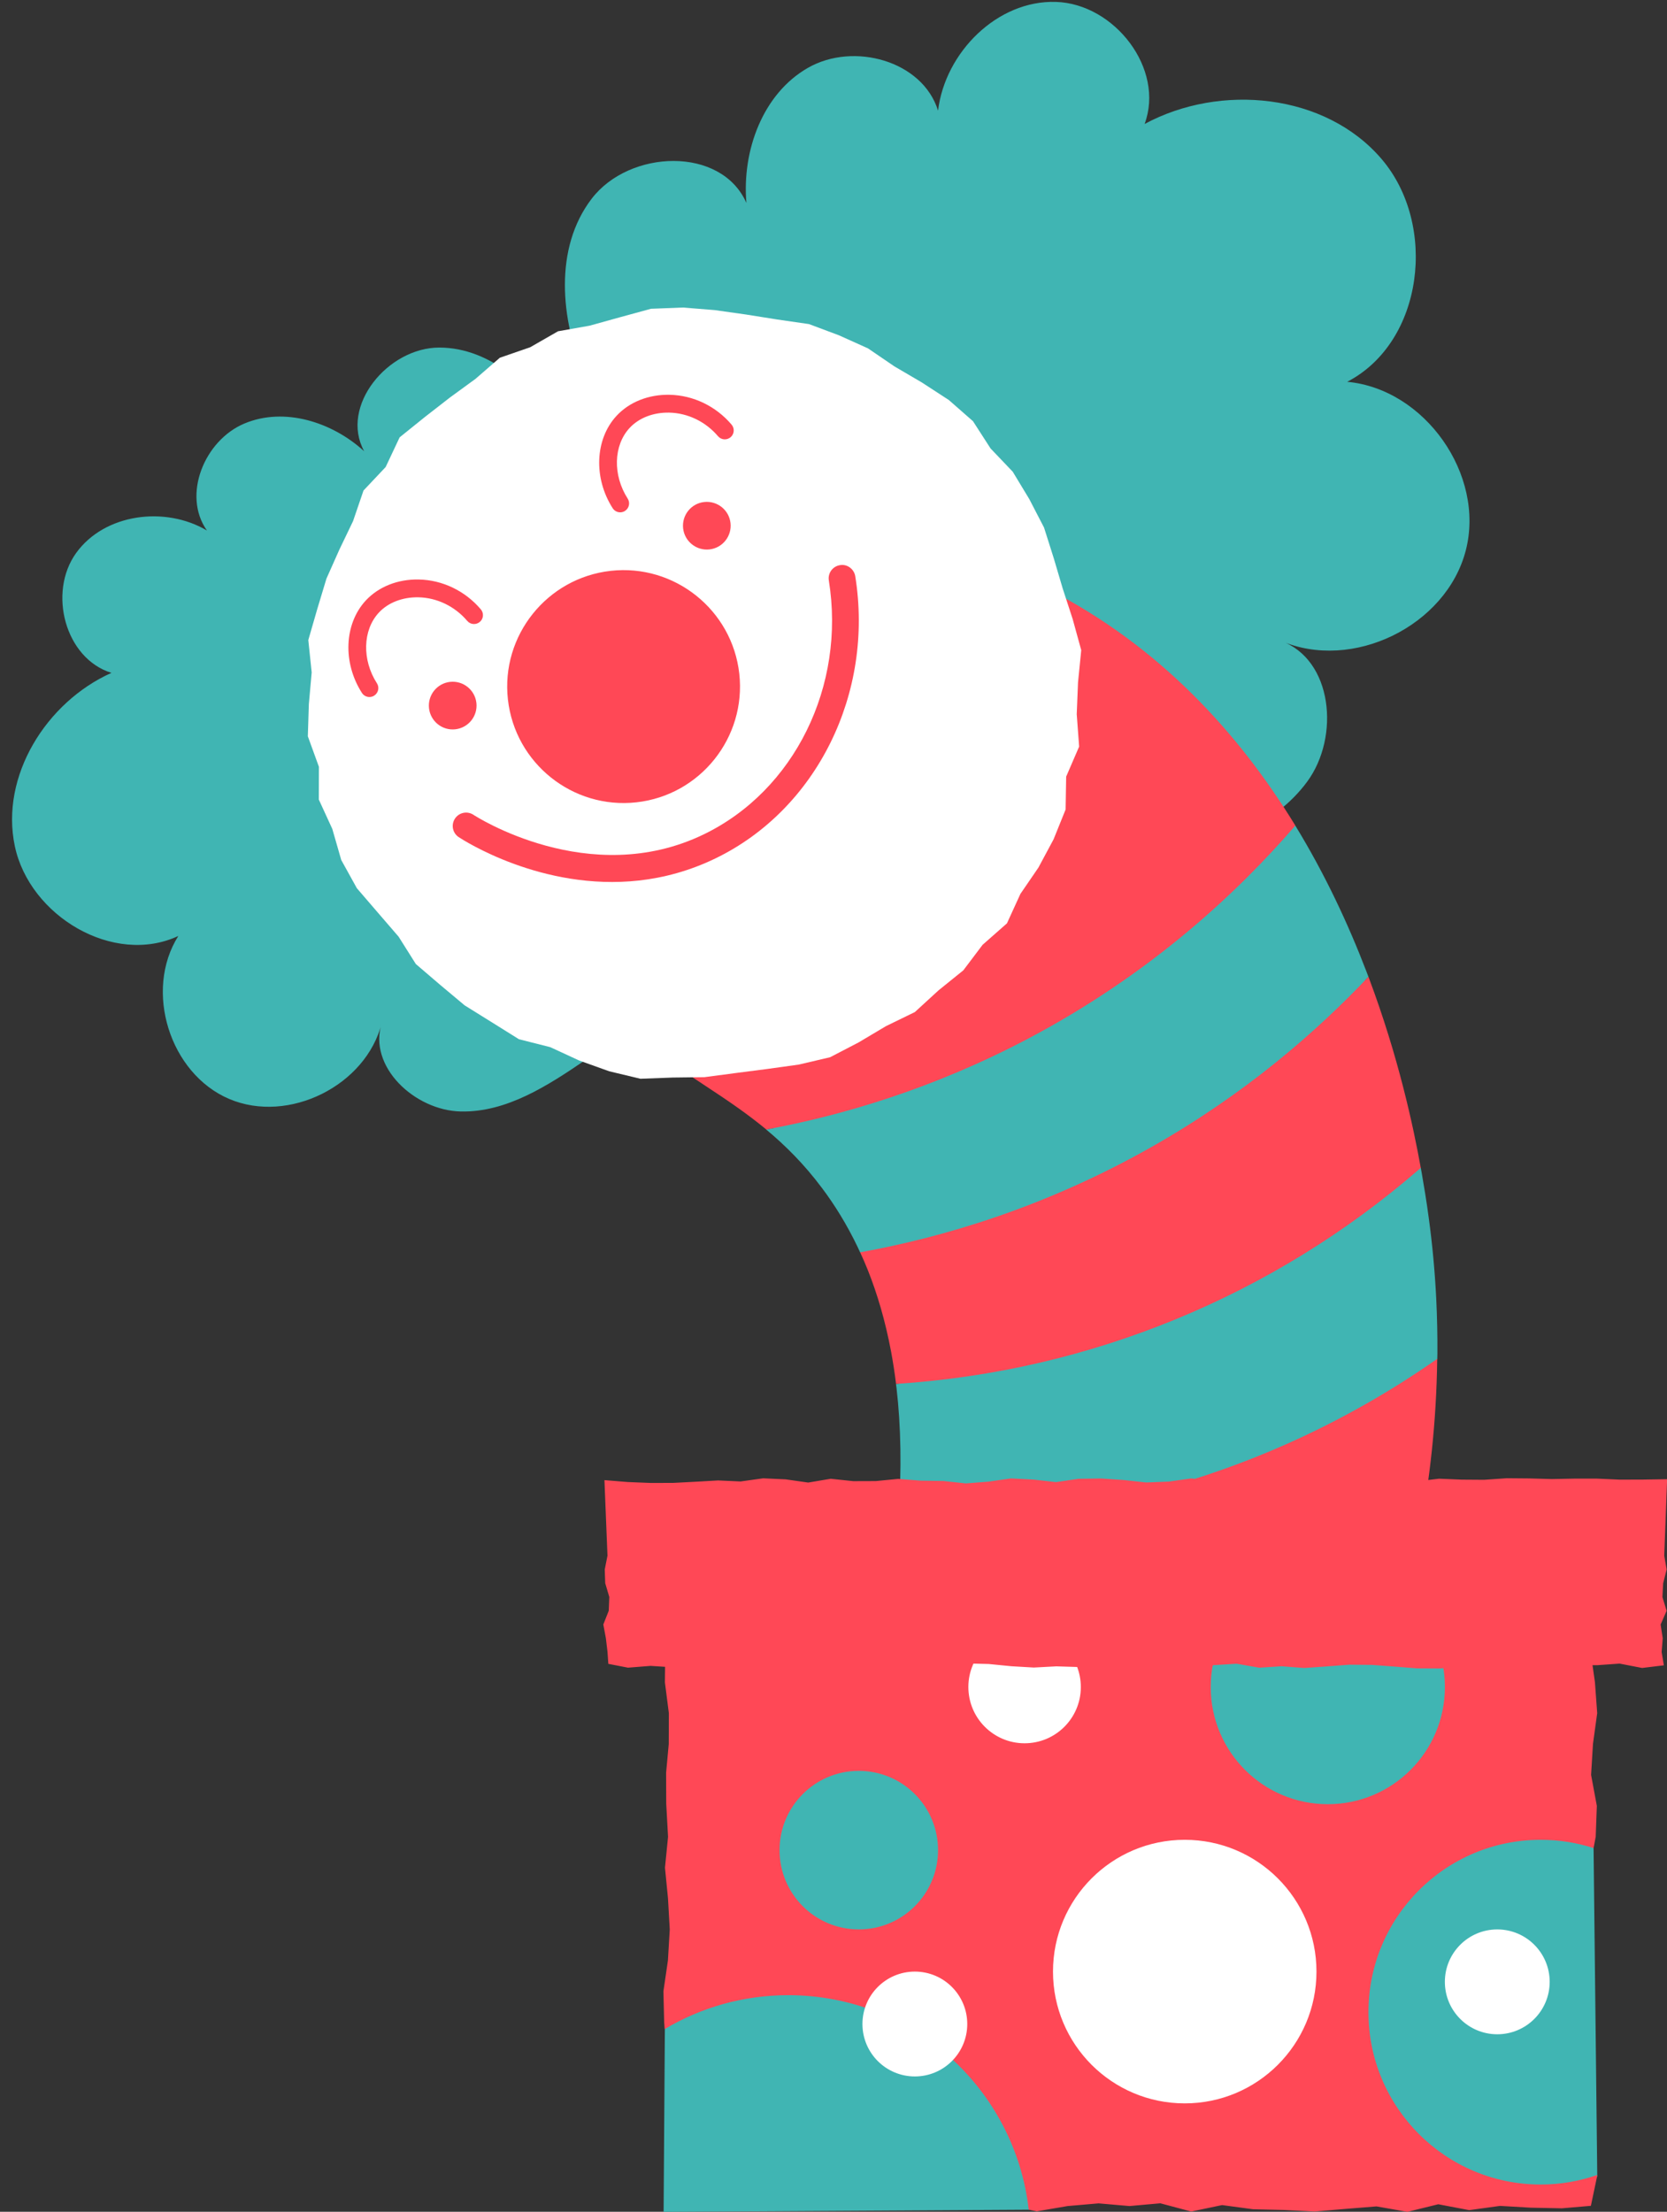 <?xml version="1.0" encoding="UTF-8" standalone="no"?><svg xmlns="http://www.w3.org/2000/svg" xmlns:xlink="http://www.w3.org/1999/xlink" fill="#000000" height="569.1" preserveAspectRatio="xMidYMid meet" version="1" viewBox="-3.1 -0.5 429.1 569.1" width="429.1" zoomAndPan="magnify"><rect x="-3.1" y="-0.5" width="429.1" height="569.1" fill="#333333" stroke="none"/><g id="change1_1"><path d="M408.05,559.57l-9.07,5.49l-32.07-1.74l-58.36-11.59l-46.8,16.34l-94.03,0.55l0.32-46.99l50.28-122.93 l112.01-2.32l71.55,15.07l5.22,63.58L408.05,559.57z M195.65,236.34c0.9-3.24-0.26-6.66-1.4-9.82 c-8.04-22.27-16.08-44.54-24.13-66.81c-1.06-2.92-2.15-5.89-3.31-8.84c1.93,3.21,3.92,6.36,5.89,9.44 c15.4,24.1,30.81,48.2,46.21,72.3c2.19,3.42,4.61,7.05,8.37,8.57c4.29,1.74,9.15,0.31,13.55-1.14c18.7-6.13,37.39-12.27,56.09-18.4 c13.57-4.45,28.02-9.53,36.48-21.04c8.45-11.51,6.58-31.43-6.86-36.24c18.42,8.04,42.66-3.79,47.67-23.25 c5.01-19.46-10.52-41.52-30.53-43.37c19.72-10.24,23.29-40.45,8.84-57.34s-41.43-19.54-60.99-9c5.26-14.16-7.73-30.93-22.82-31.41 c-15.1-0.48-28.53,12.98-30.35,27.97c-4-12.86-21.75-17.7-33.45-11.03c-11.7,6.67-17.04,21.37-15.88,34.79 c-6.45-14.65-30.1-13.8-39.83-1.09c-9.72,12.71-8.05,31.03-1.79,45.76l4.03,0.23c-1.93,10.99,0.13,21.78,4.17,32.19 c-4.37-6.27-9.7-11.62-16.54-15.2l1.88-2.76c-6.51-11.54-17.68-21.88-30.93-21.92c-13.25-0.03-25.74,15.06-19.38,26.68 c-8.22-7.53-20.56-11.45-30.84-7.13c-10.28,4.31-16.06,18.4-9.64,27.52c-10.76-6.37-26.37-4.35-33.67,5.8 c-7.3,10.15-2.85,27.13,9.09,30.83c-16.78,7.52-28.66,26.57-24.87,44.57c3.79,18,25.42,30.9,42.09,23.13 c-8.88,14.06-2.24,35.38,13.06,41.92c15.3,6.53,35.29-3.41,39.31-19.55c-3.63,11.25,8.5,22.53,20.32,22.79 c11.82,0.26,22.44-6.66,32.21-13.32c13.46-9.17,26.92-18.35,40.38-27.52C191.23,242.5,194.63,240.04,195.65,236.34z M228.07,390.99 l0.07,0c10.39,0.24,20.8-0.22,31.15-1.37c13.45-1.5,26.76-4.15,39.72-7.92l20.86,7.31l30.07-7.81l16.93-32.04l0,0 c0.01-0.47,0.02-0.94,0.03-1.41c0.03-4.58-0.07-9.29-0.3-14.08c-0.34-6.77-0.96-13.74-1.94-20.87c-0.27-2.04-0.57-4.1-0.91-6.19 c-0.21-1.35-0.51-3.13-0.89-5.3c-0.07-0.42-0.16-0.87-0.24-1.31l0,0l-18.37-12.41l4.05-35.87c0.28-0.29,0.57-0.59,0.85-0.88 c-0.19-0.5-0.38-1.01-0.58-1.52c-4.62-12.03-10.57-24.84-18.25-37.39l0,0l-28.65,8.69c0,0-59.23,44.9-60.39,46.22 c-1.16,1.32-47.46,23.03-47.46,23.03l2.36-0.14c-0.69,0.13-1.38,0.27-2.06,0.4c4.9,4.08,9.74,8.87,14.37,15.06 c3.22,4.28,6.37,9.32,9.2,15.23c0.21,0.43,0.41,0.89,0.61,1.33h0l20.05,9.58l-10.17,24.21c-0.19,0.01-0.38,0.03-0.57,0.04l-0.08,0 c0.05,0.39,0.11,0.75,0.15,1.14c1.11,9.7,1.36,20.68,0.47,33.11C228.13,390.22,228.1,390.61,228.07,390.99z" fill="#40b5b3"/></g><g id="change2_1"><path d="M408.02,559.14c-4.55,1.58-9.43,2.45-14.52,2.45c-24.49,0-44.35-19.86-44.35-44.35 c0-24.49,19.86-44.35,44.35-44.35c4.75,0,9.31,0.75,13.6,2.13l0.55-2.92l0.29-7.95l-1.48-7.95l0.48-7.95l1.09-7.95l-0.58-7.95 l-1.13-7.95l0.69-7.95l0.67-8.7l-8.75,0.04l-7.93,1.66l-7.96-0.73l-7.95-0.81l-7.96,1.16l-7.93-0.74c1.11-4.49,2.17-9.25,3.12-14.29 c2.53-13.26,4.33-28.37,4.53-44.9c-12.09,8.47-25.06,15.81-38.57,21.83c-21.75,9.69-45.19,15.99-69.02,18.64 c-10.34,1.15-20.76,1.61-31.15,1.37l-0.07,0c-0.41,5.42-1.06,11.12-1.94,17.1l-2.15,0.14l-7.95,0.34l-7.95,0.09l-7.95-0.25 l-7.95-0.81l-7.95,1.92l-7.95-0.31l-8.35-1.1l0.97,8.35l-0.73,7.96l-0.09,7.96l1.02,7.95l-0.03,7.95l-0.68,7.37l0.03,7.95l0.47,8.53 l-0.79,7.95l0.78,7.95l0.45,7.95l-0.47,7.95l-1.16,7.95l0.19,7.95l0.13,1.78c9.31-5.54,20.19-8.73,31.81-8.73 c32,0,58.35,24.13,61.9,55.18l2.07,0.44l7.95-1.36l7.96-0.69l7.95,0.69l7.95-0.71l7.95,2.12l7.95-1.66l7.95,1.07l7.95,0.19 l7.95,0.39l7.95-0.67l7.95-0.64l7.95,1.4l7.95-1.95l7.95,1.51l7.95-1.09l7.95,0.46l7.95,0.16l7.48-0.64l1.58-7.49L408.02,559.14z M217.96,495.95c-11.26,0-20.4-9.13-20.4-20.4c0-11.26,9.13-20.4,20.4-20.4s20.4,9.13,20.4,20.4 C238.36,486.82,229.23,495.95,217.96,495.95z M338.69,463.73c-16.65,0-30.14-13.5-30.14-30.14s13.5-30.14,30.14-30.14 c16.65,0,30.14,13.5,30.14,30.14S355.33,463.73,338.69,463.73z M178.78,279.09c-12.56-8.28-24.56-16.04-33.49-34.08 c-4.82-9.72-11.08-22.34-16.46-35.73c-11.45,1.99-24.99,2.36-31.28-4.95c-12-13.94-17.03-39.1-16.26-44.52s32.14-34.45,32.14-34.45 L156,101.08c0,0,36.77-2.82,38.13-1.66c1.36,1.16,24.58,21.29,25.74,21.68l-8.03,9.29c27.07,7.51,50.32,18.4,54.79,20.67 c28.82,14.72,49.18,37.18,63.54,60.6c0.06,0.09,0.11,0.18,0.16,0.27c-14.57,16.88-36.86,37.94-68.63,54.74 c-24.58,12.98-48.04,19.85-67.56,23.46c-0.1-0.08-0.2-0.17-0.3-0.26C188.82,285.75,183.76,282.37,178.78,279.09z M227.54,355.59 L227.54,355.59c0.06,0.38,0.11,0.76,0.15,1.14C227.65,356.34,227.59,355.97,227.54,355.59z M293.19,294.69 c24.27-13.72,42.62-29.75,55.96-43.86c0.03,0.08,0.06,0.16,0.09,0.24c7.68,20.44,11.49,38.47,13.38,48.92l-0.51,0.45 c-18.72,16.19-39.74,29.13-62.48,38.48c-22.92,9.43-47.15,15.04-72.01,16.66l-0.07,0c-0.35-2.85-0.77-5.58-1.26-8.21 c-1.49-7.98-3.57-14.97-6.02-21.11c-0.62-1.57-1.29-3.07-1.96-4.53C239.37,317.92,265.72,310.23,293.19,294.69z" fill="#ff4856"/></g><g id="change3_1"><path d="M335.77,506.8c0,18.73-15.18,33.91-33.91,33.91c-18.73,0-33.91-15.18-33.91-33.91 c0-18.73,15.18-33.91,33.91-33.91C320.59,472.89,335.77,488.07,335.77,506.8z M245.88,520.29c0,7.45-6.04,13.49-13.49,13.49 c-7.45,0-13.49-6.04-13.49-13.49s6.04-13.49,13.49-13.49C239.84,506.8,245.88,512.84,245.88,520.29z M395.8,509.44 c0,7.45-6.04,13.49-13.49,13.49s-13.49-6.04-13.49-13.49c0-7.45,6.04-13.49,13.49-13.49S395.8,501.99,395.8,509.44z M275.1,432.93 c-0.36-7.99-7.12-14.17-15.11-13.81c-7.99,0.36-14.17,7.12-13.81,15.11c0.36,7.99,7.12,14.17,15.11,13.81 C269.28,447.68,275.46,440.92,275.1,432.93z M249.83,242.6l-4.96,6.57l-6.39,5.16l-6.09,5.58l-7.43,3.62l-7.05,4.19l-7.33,3.81 l-8.05,1.89l-8.13,1.13l-8.07,1.04l-8.09,1.07l-8.18,0.1l-8.3,0.31l-8.04-1.92l-7.75-2.78l-7.43-3.43l-8.06-2.04l-6.98-4.36 l-6.99-4.35l-6.31-5.28l-6.26-5.36l-4.43-7.03l-5.34-6.19l-5.42-6.3l-4.01-7.25l-2.3-7.99l-3.47-7.55l0.02-8.44l-2.85-7.85 l0.26-8.27l0.73-8.16l-0.87-8.33l2.3-7.96l2.37-7.85l3.33-7.47l3.52-7.33l2.69-7.87l5.7-6.04l3.6-7.64l6.48-5.22l6.47-5.03l6.58-4.8 l6.26-5.43l7.83-2.71l7.15-4.1l8.13-1.44l7.85-2.18l7.95-2.17l8.22-0.32l8.18,0.66l8.07,1.14l8.04,1.28l8.16,1.18l7.7,2.88 l7.49,3.37l6.79,4.63l7.07,4.14l6.94,4.51l6.23,5.46l4.52,7.01l5.71,5.99l4.27,7.06l3.79,7.32l2.49,7.86l2.32,7.84l2.55,7.81 l2.21,8.02l-0.83,8.32l-0.33,8.17l0.62,8.32l-3.34,7.73l-0.14,8.45l-3.1,7.68l-3.9,7.27l-4.64,6.78l-3.46,7.57L249.83,242.6z M120.67,156.29c-4.05-4.76-9.87-7.56-15.97-7.68c-5.4-0.12-10.38,1.87-13.67,5.43c-5.54,6-5.95,15.99-0.97,23.75 c0.49,0.76,1.35,1.14,2.19,1.04c0.34-0.04,0.68-0.15,0.98-0.35c1.07-0.69,1.38-2.11,0.69-3.17c-3.87-6.03-3.67-13.67,0.48-18.16 c2.4-2.6,6.12-4.03,10.2-3.96c4.79,0.1,9.37,2.31,12.57,6.07c0.82,0.97,2.27,1.08,3.24,0.26 C121.38,158.71,121.49,157.26,120.67,156.29z M154.61,130.27c0.49,0.76,1.35,1.14,2.19,1.04c0.34-0.04,0.68-0.15,0.98-0.35 c1.07-0.69,1.38-2.11,0.69-3.17c-3.87-6.03-3.67-13.67,0.48-18.16c2.4-2.6,6.12-4.04,10.2-3.96c4.79,0.1,9.37,2.31,12.57,6.07 c0.82,0.97,2.27,1.08,3.24,0.26c0.97-0.82,1.08-2.27,0.26-3.24c-4.05-4.76-9.87-7.56-15.97-7.68c-5.4-0.11-10.38,1.87-13.67,5.44 C150.04,112.52,149.64,122.51,154.61,130.27z M187.2,172.85c-1.83-16.42-16.67-28.29-33.09-26.47 c-16.42,1.83-28.3,16.67-26.47,33.09c1.83,16.42,16.67,28.3,33.09,26.47C177.15,204.12,189.02,189.27,187.2,172.85z" fill="#ffffff"/></g><g id="change4_1"><path d="M107.33,181.73c-0.37-3.37,2.05-6.4,5.42-6.78c3.37-0.37,6.4,2.05,6.78,5.42c0.37,3.37-2.05,6.4-5.42,6.78 C110.74,187.53,107.71,185.1,107.33,181.73z M179.52,140.87c3.37-0.37,5.79-3.41,5.42-6.78c-0.37-3.37-3.41-5.79-6.78-5.42 c-3.37,0.37-5.79,3.41-5.42,6.78C173.12,138.81,176.15,141.24,179.52,140.87z M161.39,226.06c6.34-0.71,12.99-2.45,19.68-5.69 c26.04-12.6,40.83-42.46,35.98-72.6c-0.3-1.88-2.12-3.2-3.95-2.85c-1.88,0.3-3.16,2.07-2.85,3.95c4.37,27.16-8.86,54.02-32.18,65.31 c-29.54,14.31-59-4.82-59.29-5.02c-1.59-1.05-3.72-0.62-4.77,0.97c-1.05,1.59-0.62,3.72,0.97,4.77 C116.04,215.6,136.42,228.84,161.39,226.06z M425.91,403.33l-0.62-3.54l0.74-19.68l-6.44,0.1l-5.81,0.01l-5.81-0.26l-5.8,0 l-5.81,0.11l-5.81-0.16l-5.81-0.05l-5.81,0.4l-5.8-0.04l-5.8-0.24l-5.8,0.69l-5.8-0.4l-5.8,0.9l-5.8-0.72l-5.8-0.16l-5.8-0.49 l-5.8,0.97l-5.8-0.72l-5.8-0.14l-5.8,0.64l-5.8-0.64l-5.8,0.82l-5.8,0.22l-5.8-0.63l-5.8-0.39l-5.8,0.08l-5.8,0.85l-5.8-0.65 l-5.8-0.3l-5.8,0.83l-5.8,0.45l-5.8-0.62l-5.8-0.08l-5.8-0.46l-5.8,0.56l-5.8,0.02l-5.79-0.61l-5.79,0.97l-5.8-0.82l-5.8-0.27 l-5.8,0.81l-5.8-0.26l-5.8,0.33l-5.8,0.3l-5.8,0.01l-5.8-0.23l-6.05-0.49l0.78,19.44l-0.7,3.54l0.12,3.54l1.05,3.54l-0.14,3.54 l-1.4,3.54l0.66,3.54l0.42,3.54l0.21,3.05l5.06,0.98l5.81-0.46l5.81,0.37l5.8-0.15l5.81,0.33l5.81-0.86l5.81-0.29l5.81,0.68 l5.8-0.19l5.8,0.44l5.8-0.41l5.8,0.2l5.8-0.44l5.8-0.24l5.8,0.66l5.8-0.73l5.8,0.15l5.8,0.57l5.8,0.34l5.8-0.31l5.8,0.18l5.8-0.28 l5.8-0.63l5.8-0.05l5.8,0.81l5.8,0.46l5.8-0.8l5.8-0.36l5.8,1.02l5.8-0.37l5.8,0.45l5.8-0.41l5.8-0.44l5.8,0.05l5.8,0.43l5.8,0.46 l5.79,0.03l5.79-0.46l5.8-0.09l5.8-0.41l5.8-0.27l5.8,0.44l5.8-0.05l5.8,0l5.8-0.41l5.8,1.12l5.59-0.68l-0.57-3.42l0.28-3.53 l-0.54-3.54l1.54-3.54l-1.08-3.54l0.19-3.54L425.91,403.33z" fill="#ff4856"/></g></svg>